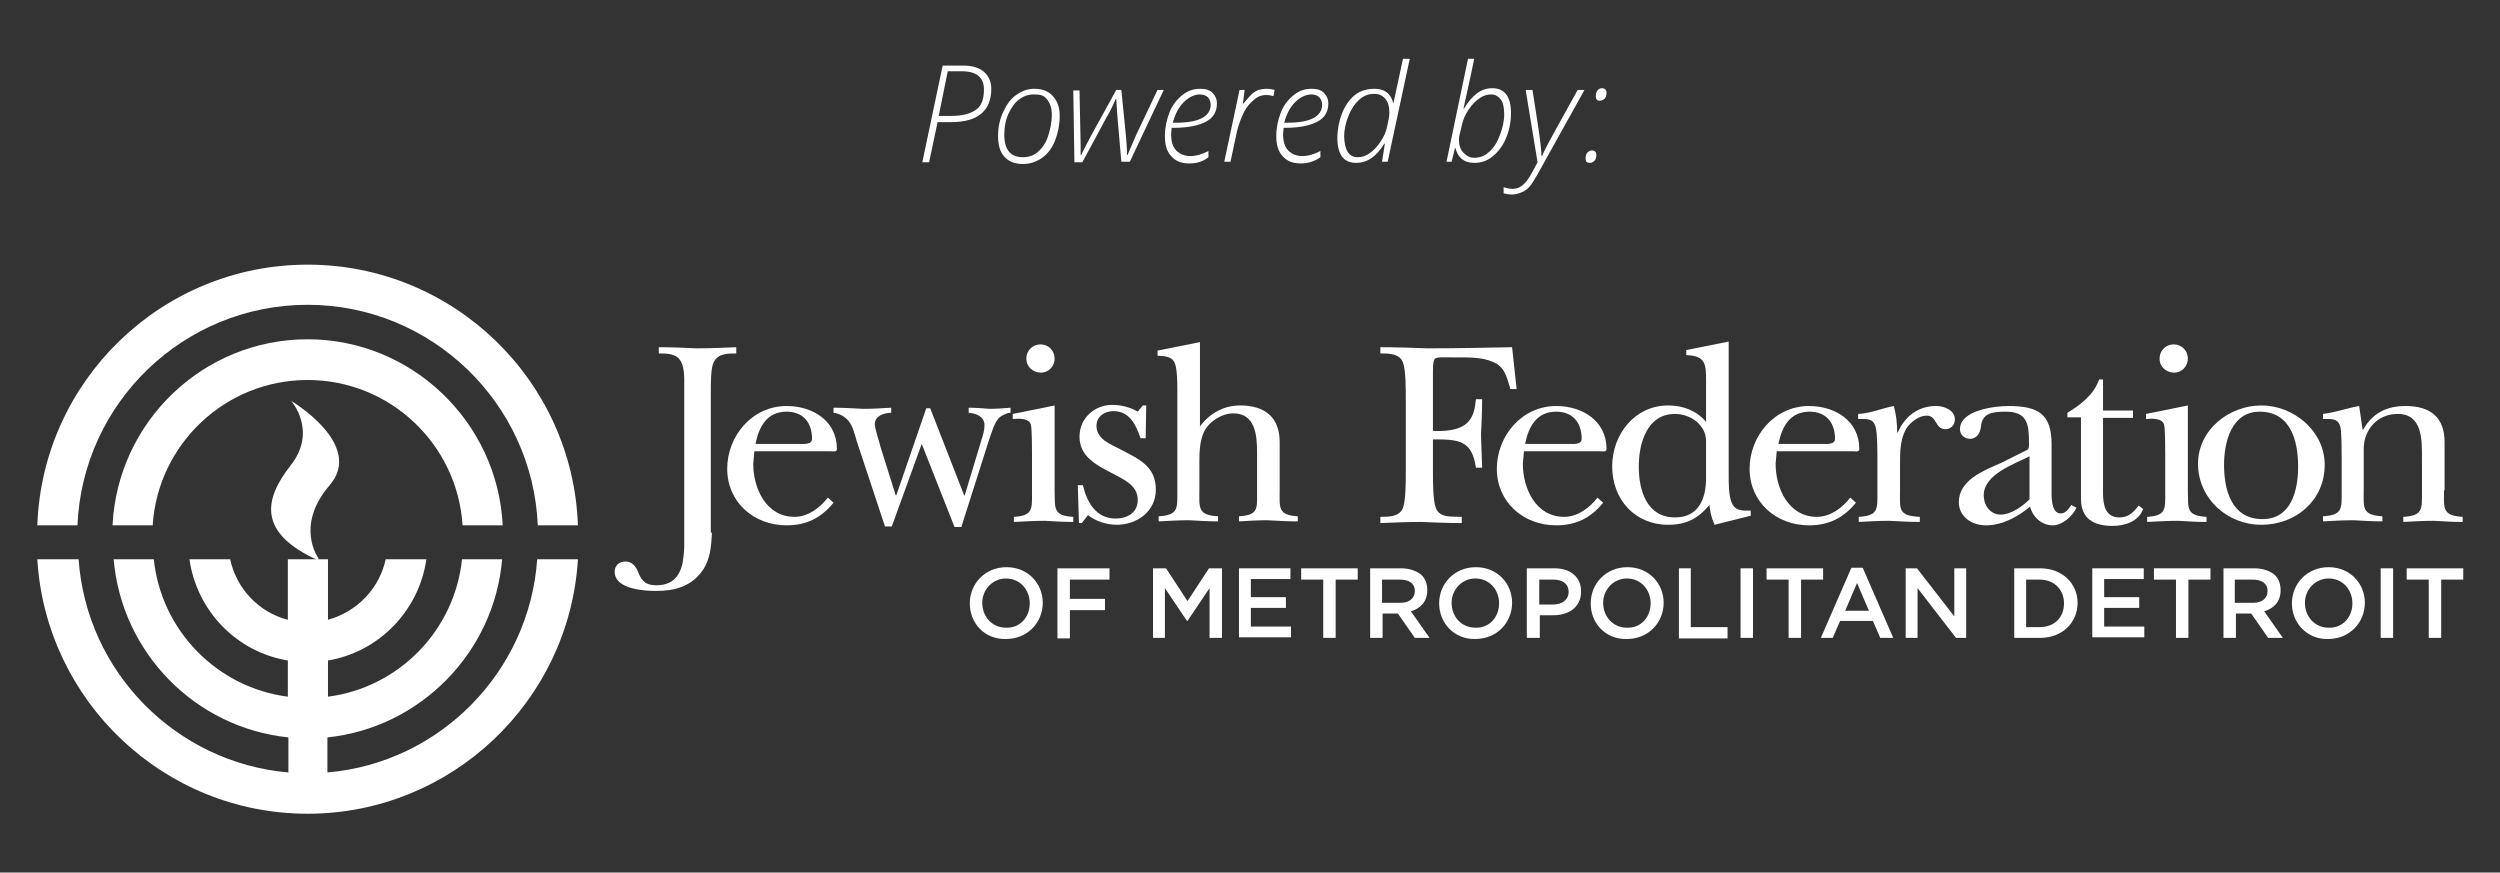 <?xml version="1.0" encoding="utf-8"?>
<!-- Generator: Adobe Illustrator 18.1.1, SVG Export Plug-In . SVG Version: 6.00 Build 0)  -->
<svg version="1.1" id="Layer_1" xmlns="http://www.w3.org/2000/svg" xmlns:xlink="http://www.w3.org/1999/xlink" x="0px" y="0px"
	 viewBox="0 0 442.1 154.3" enable-background="new 0 0 442.1 154.3" xml:space="preserve">
<rect x="0" y="0" width="442.1" height="154.3" fill="#333333" stroke="none"/>
<g>
	<g>
		<g>
			<g>
				<path fill="#FFFFFF" d="M54.4,53.9c21.9,0,39.8,17.4,40.7,39h7.1c-0.9-25.6-22-46.1-47.8-46.1c-25.8,0-46.9,20.5-47.8,46.1h7.1
					C14.6,71.2,32.5,53.9,54.4,53.9z"/>
				<path fill="#FFFFFF" d="M54.4,60c-18.5,0-33.6,14.6-34.5,32.9H27c0.9-14.3,12.8-25.7,27.4-25.7c14.6,0,26.5,11.4,27.4,25.7h7.1
					C88,74.6,72.8,60,54.4,60z"/>
				<path fill="#FFFFFF" d="M95,98.9c-1.4,19.9-17.2,36-37.1,37.7v-6.2c16.4-1.7,29.5-15,30.9-31.5h-7.1
					c-1.3,12.6-11.2,22.7-23.7,24.3v-6.4c9-1.5,16.1-8.8,17.4-17.9h-7.2c-1.1,5.2-5.1,9.3-10.2,10.7V98.9h-7.1v10.7
					c-5.1-1.3-9.1-5.5-10.2-10.7h-7.2c1.3,9.1,8.3,16.4,17.4,17.9v6.4c-12.5-1.6-22.4-11.7-23.7-24.3h-7.1
					c1.4,16.5,14.4,29.8,30.9,31.5v6.2c-19.8-1.7-35.7-17.7-37.1-37.7H6.6c1.5,25,22.3,45,47.8,45c25.4,0,46.3-19.9,47.8-45H95z"/>
			</g>
			<path fill="#FFFFFF" d="M56.3,99.1l0-0.4c0,0-4.2-5.7,2-12.9c6.2-7.2-6.8-14.9-6.8-14.9s4.7,5.3-0.1,11.4
				C46.6,88.4,45.6,94.3,56.3,99.1z"/>
		</g>
		<g>
			<path fill="#FFFFFF" d="M125.9,94.2c-0.1,2.3-0.3,4.7-1.6,6.6c-2,2.9-4.9,3.7-8.3,3.7c-2.1,0-7.3-0.3-7.3-3.4
				c0-1.1,0.8-1.8,1.9-1.8c1.2,0,1.9,0.9,2.3,2c0.6,1.5,1.4,2.2,3.1,2.2c2.7,0,4.1-1.3,4.7-3.9c0.1-0.7,0.3-1.8,0.3-3V66.9
				c0-1.1-0.2-2.2-0.5-2.8c-0.7-1.6-2.5-1.6-4-1.6v-1.1c2.2,0,4.5,0.1,6.7,0.2c2.3,0,4.7-0.1,7-0.2v1.1c-1.5,0-3.3,0-4,1.6
				c-0.5,1-0.5,3.4-0.5,5.2V94.2z"/>
			<path fill="#FFFFFF" d="M147.4,88.9c-2.2,2.7-4.8,4-8.3,4c-5.8,0-10.5-4.1-10.5-10c0-5.8,4.4-11.1,10.5-11.1
				c4.6,0,8.9,2.6,8.9,7.6c0,0.6-0.7,0.4-1.2,0.4h-13.4l-0.2,2.2c0,4.4,2.3,9.4,7.3,9.4c2.4,0,4.5-1.6,5.9-3.4L147.4,88.9z
				 M141.3,78.5c0.7,0,2.3,0.2,2.3-0.9c0-2.9-1.6-4.8-4.5-4.8c-3.5,0-4.9,2.7-5.5,5.7H141.3z"/>
			<path fill="#FFFFFF" d="M163,78.5l-5.3,14.6h-1.2l-5-15.1c-0.3-1-0.7-2.7-1.4-3.5c-0.6-0.8-1.7-1.4-2.7-1.5v-0.9
				c1.7,0,3.5,0.1,5.2,0.2c1.7,0,3.4-0.1,5-0.2V73c-1.2,0-2.9,0.5-2.9,2c0,0.8,0.8,3.1,1,4l2.7,8.6h0.1l5.3-15.4h0.7l6,15.4h0.1
				l2.9-9.6c0.3-0.9,0.6-1.9,0.6-2.8c0-1.5-1.4-2.1-2.8-2.2v-0.9c1.2,0,2.5,0.1,3.7,0.2c1.3,0,2.5-0.1,3.7-0.2V73
				c-0.7,0-1.3,0.4-1.8,0.7c-1,0.7-1.6,3-2,4.1L170,93.2h-1.2L163,78.5z"/>
			<path fill="#FFFFFF" d="M186.5,71.7v15c0.1,3.1-0.4,4.5,3.3,4.7v0.9c-1.6,0-3.3-0.1-5-0.2c-1.8,0-3.6,0.1-5.5,0.2v-0.9
				c3.4-0.2,3.2-1.4,3.2-4.4v-6.7c0-0.9,0-4.5-0.2-5.2c-0.3-1.2-2.3-1.1-3.2-1v-0.9L186.5,71.7z M181.5,63.4c0-1.4,1.1-2.5,2.5-2.5
				c1.4,0,2.5,1.1,2.5,2.5c0,1.4-1.1,2.5-2.4,2.5C182.7,65.9,181.5,64.9,181.5,63.4z"/>
			<path fill="#FFFFFF" d="M191.3,92.5h-0.5l-0.2-6.7h0.9c0.7,3,2.3,5.9,5.8,5.9c2,0,3.9-1,3.9-3.3c0-2.7-2.7-3.7-4.7-4.8
				c-2.7-1.4-5.6-2.9-5.6-6.4c0-3.2,2.6-5.6,5.8-5.6c1.4,0,3.2,0.4,4.5,1.2l0.9-1.1h0.6l-0.1,5.8h-0.9c-0.8-2.3-1.9-4.8-4.8-4.8
				c-1.5,0-3,0.9-3,2.6c0,2.4,2.6,3.3,4.3,4.2c3.2,1.7,6.2,2.9,6.2,7.1c0,3.8-3.3,6.2-6.9,6.2c-1.8,0-3.7-0.6-5.1-1.7L191.3,92.5z"
				/>
			<path fill="#FFFFFF" d="M212,75.7L212,75.7c1.7-2.5,4.3-4,7.3-4c4.4,0,7,2.1,7,6.5v8.4c0,3.1-0.4,4.5,3.2,4.7v0.9
				c-1.8,0-3.6-0.1-5.4-0.2c-1.7,0-3.4,0.1-5,0.2v-0.9c3.5-0.2,3.2-1.4,3.2-4.4v-6.9c0-3-0.3-6.9-4.2-6.9c-2,0-4.3,1.4-5.2,3.3
				c-0.7,1.5-0.8,3.4-0.8,5.1v5.1c0,3.1-0.4,4.5,3.3,4.7v0.9c-1.7,0-3.4-0.1-5.1-0.2c-1.8,0-3.6,0.1-5.4,0.2v-0.9
				c3.5-0.2,3.3-1.4,3.3-4.4V69.1c0-1.2,0-4-0.5-5c-0.6-1.2-2-1.1-3-1.2v-0.9l7.5-1.5V75.7z"/>
			<path fill="#FFFFFF" d="M268.2,68.8h-1.1c-0.6-2-1-4-3.1-4.8c-2-0.9-4.7-0.8-6.9-0.8c-1.9,0-2.8-0.1-3.3,0.2
				c-0.3,0.2-0.4,1-0.4,2.4v10.4c6.4,0.3,7.3-2.3,7.6-5.6h1.1c0,2.1-0.1,4.2-0.2,6.3c0.1,1.9,0.1,3.9,0.2,5.8H261
				c-0.7-4.9-3.1-5-7.6-5v5.9c0,1.4,0,4.9,0.5,6.2c0.7,1.9,3,1.5,4.6,1.6v1.1c-2.4,0-4.8-0.1-7.2-0.2c-2.4,0-4.7,0.1-7.2,0.2v-1.1
				c1.5,0,3.4,0,4-1.6c0.5-1.3,0.5-4.7,0.5-6.2V70.3c0-1.5,0-4.9-0.5-6.2c-0.6-1.6-2.5-1.6-4-1.6v-1.1c2.8,0,5.6,0.1,8.3,0.2
				c5,0,10-0.1,15-0.2L268.2,68.8z"/>
			<path fill="#FFFFFF" d="M283.5,88.9c-2.2,2.7-4.8,4-8.3,4c-5.8,0-10.5-4.1-10.5-10c0-5.8,4.4-11.1,10.5-11.1
				c4.6,0,8.9,2.6,8.9,7.6c0,0.6-0.7,0.4-1.2,0.4h-13.4l-0.2,2.2c0,4.4,2.3,9.4,7.3,9.4c2.4,0,4.5-1.6,5.9-3.4L283.5,88.9z
				 M277.4,78.5c0.7,0,2.3,0.2,2.3-0.9c0-2.9-1.6-4.8-4.5-4.8c-3.5,0-4.9,2.7-5.5,5.7H277.4z"/>
			<path fill="#FFFFFF" d="M303.2,92.8c-0.5-1.1-0.8-2.3-0.9-3.5c-2,2.4-4.1,3.5-7.3,3.5c-5.9,0-9.9-4.5-9.9-10.3
				c0-5.7,4-10.8,9.9-10.8c2.6,0,5,0.9,6.7,2.9v-7.4c0-2.8-0.1-4.3-3.5-4.4v-0.9l7.5-1.5V84c0,1.3,0,3.6,0.5,4.8
				c0.6,1.6,1.9,1.5,3.4,1.5v0.9L303.2,92.8z M301.7,78c0-2.9-2.8-4.8-5.5-4.8c-5,0-6.4,5.3-6.4,9.3c0,4.2,1.4,9,6.4,9
				c4.2,0,5.5-3.3,5.5-7V78z"/>
			<path fill="#FFFFFF" d="M328.2,88.9c-2.2,2.7-4.8,4-8.3,4c-5.8,0-10.5-4.1-10.5-10c0-5.8,4.4-11.1,10.5-11.1
				c4.6,0,8.9,2.6,8.9,7.6c0,0.6-0.7,0.4-1.2,0.4h-13.4l-0.2,2.2c0,4.4,2.3,9.4,7.3,9.4c2.4,0,4.5-1.6,5.9-3.4L328.2,88.9z
				 M322.2,78.5c0.7,0,2.3,0.2,2.3-0.9c0-2.9-1.6-4.8-4.5-4.8c-3.5,0-4.9,2.7-5.5,5.7H322.2z"/>
			<path fill="#FFFFFF" d="M332,81.2c0-1.3,0-4.6-0.3-5.6c-0.4-1.7-1.6-1.5-3.1-1.5v-0.9c2.2-0.1,4.2-1,6.3-1.4
				c0.4,1.4,0.6,3,0.6,4.7h0.1c1.2-2.8,3.5-4.7,6.8-4.7c1.4,0,3.3,0.7,3.3,2.4c0,0.9-0.7,1.7-1.6,1.7c-2,0-1.5-2.4-3.4-2.4
				c-1.4,0-2.9,1.2-3.6,2.3c-1.1,1.9-1.1,4.2-1.1,6.3v4.6c0,3.4-0.4,4.5,3.5,4.7v0.9c-1.8,0-3.6-0.1-5.4-0.2c-1.8,0-3.6,0.1-5.4,0.2
				v-0.9c3.5-0.2,3.3-1.4,3.3-4.4V81.2z"/>
			<path fill="#FFFFFF" d="M358.4,79.6c0.5-0.2,0.4-0.8,0.4-1.4c0-3.2-0.3-5.4-4.1-5.4c-2.3,0-4.2,0.2-4.4,2.7
				c-0.1,1-0.7,2.1-1.9,2.1c-1,0-1.8-0.7-1.8-1.7c0-3.4,6.2-4.1,8.6-4.1c5.2,0,7.6,1.4,7.6,6.7v7.7c0,1.2-0.2,4.6,1.6,4.6
				c0.9,0,1.4-0.8,1.9-1.5l0.9,0.5c-0.7,1.5-2.5,3.1-4.2,3.1c-1.9,0-3.5-1.4-4-3.3c-2.2,1.8-4.9,3.3-7.8,3.3c-2.5,0-4.8-1.5-4.8-4.1
				c0-3.9,4.4-5.6,7.4-6.9L358.4,79.6z M358.9,80.7c-2.8,1.4-8.1,3.2-8.1,6.9c0,1.7,1.1,3.4,3,3.4c1.8,0,3.8-1.4,5.1-2.7V80.7z"/>
			<path fill="#FFFFFF" d="M365.6,73.8v-0.8c2.3-1.4,4.7-3.2,5.6-5.9h0.7v5.5h5.3v1.3h-5.3v13.3c0,2.1,0.4,4.3,2.9,4.3
				c1.6,0,2.5-0.9,3.4-2.1l0.8,0.6c-0.8,2.2-3.2,3-5.4,3c-3.4,0-5.6-1.3-5.6-4.8V73.8H365.6z"/>
			<path fill="#FFFFFF" d="M386.9,71.7v15c0.1,3.1-0.4,4.5,3.3,4.7v0.9c-1.6,0-3.3-0.1-5-0.2c-1.8,0-3.6,0.1-5.5,0.2v-0.9
				c3.4-0.2,3.2-1.4,3.2-4.4v-6.7c0-0.9,0-4.5-0.2-5.2c-0.3-1.2-2.3-1.1-3.2-1v-0.9L386.9,71.7z M381.9,63.4c0-1.4,1.1-2.5,2.5-2.5
				c1.4,0,2.5,1.1,2.5,2.5c0,1.4-1.1,2.5-2.4,2.5C383.1,65.9,381.9,64.9,381.9,63.4z"/>
			<path fill="#FFFFFF" d="M411.1,82.2c0,6.3-5.1,10.6-11.2,10.6c-6.1,0-11.2-4.7-11.2-10.8c0-6,5.5-10.3,11.2-10.3
				C405.6,71.7,411.1,76.2,411.1,82.2z M393.3,82.2c0,4.4,1.3,9.6,6.8,9.6c5.1,0,6.3-5.1,6.3-9.3c0-4.5-1.3-9.7-6.8-9.7
				C394.6,72.8,393.3,78.2,393.3,82.2z"/>
			<path fill="#FFFFFF" d="M432.2,86.7c0,3.1-0.4,4.5,3.3,4.7v0.9c-1.7,0-3.4-0.1-5.1-0.2c-1.8,0-3.6,0.1-5.4,0.2v-0.9
				c3.5-0.2,3.3-1.4,3.3-4.4v-6c0-3.2,0.1-7.8-4.3-7.8c-3.6,0-6,2.8-6,6.2v7.2c0,3.1-0.4,4.5,3.3,4.7v0.9c-1.7,0-3.4-0.1-5.1-0.2
				c-1.8,0-3.6,0.1-5.4,0.2v-0.9c3.5-0.2,3.3-1.4,3.3-4.4v-5.7c0-1.3,0-4.6-0.2-5.6c-0.4-1.7-1.6-1.5-3.1-1.5v-0.9
				c2.4-0.3,4.1-1,6.4-1.4l0.6,4.2h0.1c1.6-2.9,4.1-4.2,7.5-4.2c4.4,0,6.9,2,6.9,6.4V86.7z"/>
		</g>
		<g>
			<path fill="#FFFFFF" d="M171.5,106.7L171.5,106.7c0-3.5,2.7-6.4,6.5-6.4c3.8,0,6.4,2.9,6.4,6.3v0c0,3.5-2.7,6.4-6.5,6.4
				C174.1,113.1,171.5,110.2,171.5,106.7z M182.1,106.7L182.1,106.7c0-2.4-1.7-4.4-4.2-4.4c-2.4,0-4.2,2-4.2,4.3v0
				c0,2.4,1.7,4.4,4.2,4.4C180.4,111.1,182.1,109.1,182.1,106.7z"/>
			<path fill="#FFFFFF" d="M187,100.5h9.2v2h-7v3.4h6.2v2h-6.2v5H187V100.5z"/>
			<path fill="#FFFFFF" d="M203.9,100.5h2.3l3.8,5.8l3.8-5.8h2.3v12.3h-2.2V104l-3.9,5.8h-0.1L206,104v8.8h-2.1V100.5z"/>
			<path fill="#FFFFFF" d="M219.1,100.5h9.1v1.9h-7v3.2h6.2v1.9h-6.2v3.3h7.1v1.9h-9.2V100.5z"/>
			<path fill="#FFFFFF" d="M234,102.5h-3.9v-2h10v2h-3.9v10.3H234V102.5z"/>
			<path fill="#FFFFFF" d="M242.3,100.5h5.5c1.5,0,2.8,0.5,3.6,1.2c0.7,0.7,1,1.6,1,2.7v0c0,2-1.2,3.2-2.9,3.7l3.3,4.7h-2.6l-3-4.3
				h-2.7v4.3h-2.2V100.5z M247.7,106.6c1.5,0,2.5-0.8,2.5-2.1v0c0-1.3-1-2-2.6-2h-3.2v4.1H247.7z"/>
			<path fill="#FFFFFF" d="M254.5,106.7L254.5,106.7c0-3.5,2.7-6.4,6.5-6.4c3.8,0,6.4,2.9,6.4,6.3v0c0,3.5-2.7,6.4-6.5,6.4
				C257.2,113.1,254.5,110.2,254.5,106.7z M265.1,106.7L265.1,106.7c0-2.4-1.7-4.4-4.2-4.4c-2.4,0-4.2,2-4.2,4.3v0
				c0,2.4,1.7,4.4,4.2,4.4C263.4,111.1,265.1,109.1,265.1,106.7z"/>
			<path fill="#FFFFFF" d="M270,100.5h4.9c2.9,0,4.7,1.6,4.7,4.1v0c0,2.8-2.2,4.2-4.9,4.2h-2.4v4H270V100.5z M274.7,106.9
				c1.6,0,2.7-0.9,2.7-2.2v0c0-1.4-1-2.2-2.7-2.2h-2.5v4.4H274.7z"/>
			<path fill="#FFFFFF" d="M281.3,106.7L281.3,106.7c0-3.5,2.7-6.4,6.5-6.4c3.8,0,6.4,2.9,6.4,6.3v0c0,3.5-2.7,6.4-6.5,6.4
				C283.9,113.1,281.3,110.2,281.3,106.7z M291.9,106.7L291.9,106.7c0-2.4-1.7-4.4-4.2-4.4c-2.4,0-4.2,2-4.2,4.3v0
				c0,2.4,1.7,4.4,4.2,4.4C290.2,111.1,291.9,109.1,291.9,106.7z"/>
			<path fill="#FFFFFF" d="M296.8,100.5h2.2v10.4h6.5v2h-8.6V100.5z"/>
			<path fill="#FFFFFF" d="M307.8,100.5h2.2v12.3h-2.2V100.5z"/>
			<path fill="#FFFFFF" d="M316.3,102.5h-3.9v-2h10v2h-3.9v10.3h-2.2V102.5z"/>
			<path fill="#FFFFFF" d="M327.4,100.4h2l5.4,12.4h-2.3l-1.3-3h-5.8l-1.3,3H322L327.4,100.4z M330.5,108l-2.1-4.9l-2.1,4.9H330.5z"
				/>
			<path fill="#FFFFFF" d="M337,100.5h2l6.6,8.5v-8.5h2.1v12.3h-1.8l-6.8-8.8v8.8H337V100.5z"/>
			<path fill="#FFFFFF" d="M356.2,100.5h4.6c3.9,0,6.6,2.7,6.6,6.1v0c0,3.5-2.7,6.2-6.6,6.2h-4.6V100.5z M358.3,102.5v8.4h2.4
				c2.6,0,4.3-1.7,4.3-4.2v0c0-2.4-1.7-4.2-4.3-4.2H358.3z"/>
			<path fill="#FFFFFF" d="M370,100.5h9.1v1.9h-7v3.2h6.2v1.9h-6.2v3.3h7.1v1.9H370V100.5z"/>
			<path fill="#FFFFFF" d="M384.8,102.5h-3.9v-2h10v2H387v10.3h-2.2V102.5z"/>
			<path fill="#FFFFFF" d="M393.2,100.5h5.5c1.5,0,2.8,0.5,3.6,1.2c0.7,0.7,1,1.6,1,2.7v0c0,2-1.2,3.2-2.9,3.7l3.3,4.7h-2.6l-3-4.3
				h-2.7v4.3h-2.2V100.5z M398.5,106.6c1.5,0,2.5-0.8,2.5-2.1v0c0-1.3-1-2-2.6-2h-3.2v4.1H398.5z"/>
			<path fill="#FFFFFF" d="M405.3,106.7L405.3,106.7c0-3.5,2.7-6.4,6.5-6.4c3.8,0,6.4,2.9,6.4,6.3v0c0,3.5-2.7,6.4-6.5,6.4
				C408,113.1,405.3,110.2,405.3,106.7z M416,106.7L416,106.7c0-2.4-1.7-4.4-4.2-4.4c-2.4,0-4.2,2-4.2,4.3v0c0,2.4,1.7,4.4,4.2,4.4
				C414.3,111.1,416,109.1,416,106.7z"/>
			<path fill="#FFFFFF" d="M421,100.5h2.2v12.3H421V100.5z"/>
			<path fill="#FFFFFF" d="M429.5,102.5h-3.9v-2h10v2h-3.9v10.3h-2.2V102.5z"/>
		</g>
	</g>
	<g>
		<path fill="#FFFFFF" d="M175.3,15.7c0,3.9-2.4,5.9-7.1,5.9h-2.4l-1.5,7.1h-1.2l3.6-17.1h3.7c1.6,0,2.8,0.4,3.6,1.1
			S175.3,14.4,175.3,15.7z M166,20.5h2.2c2,0,3.4-0.4,4.4-1.1s1.4-1.9,1.4-3.6c0-2.1-1.3-3.2-3.9-3.2h-2.5L166,20.5z"/>
		<path fill="#FFFFFF" d="M182.9,15.7c1.4,0,2.5,0.4,3.3,1.3s1.2,2,1.2,3.5c0,1.5-0.3,3-0.8,4.3s-1.3,2.4-2.3,3.1s-2.1,1.1-3.4,1.1
			c-1.4,0-2.5-0.4-3.3-1.3s-1.1-2.1-1.1-3.7c0-1.5,0.3-2.9,0.9-4.2s1.3-2.3,2.3-3S181.7,15.7,182.9,15.7z M182.8,16.7
			c-1,0-1.8,0.3-2.6,0.9s-1.4,1.5-1.9,2.6s-0.7,2.4-0.7,3.6c0,2.7,1.1,4,3.3,4c1,0,1.9-0.3,2.6-0.9s1.4-1.5,1.8-2.7s0.7-2.5,0.7-3.9
			c0-1.2-0.3-2.1-0.9-2.8S183.9,16.7,182.8,16.7z"/>
		<path fill="#FFFFFF" d="M198.3,28.6l-0.7-8c-0.1-1.8-0.2-2.8-0.2-3.1h-0.1c-0.3,0.7-0.8,1.9-1.7,3.4l-4.2,7.8h-1.4l-0.2-12.7h1.1
			l0.2,9.6l0,1.8h0.1c0.5-1,1.1-2.2,1.8-3.5l4.4-8h0.9l0.8,8c0.1,1.1,0.2,2.3,0.2,3.5h0.1l0.3-0.7l1.2-2.8l3.8-8h1.1l-6,12.7H198.3z
			"/>
		<path fill="#FFFFFF" d="M210.3,28.9c-1.4,0-2.4-0.4-3.2-1.3s-1.1-2-1.1-3.6c0-1.4,0.3-2.8,0.8-4.1s1.3-2.3,2.3-3.1s2-1.1,3.2-1.1
			c0.9,0,1.6,0.2,2.1,0.7c0.5,0.5,0.8,1.1,0.8,1.9c0,1.4-0.6,2.5-1.9,3.2s-3.2,1.1-5.7,1.1h-0.4c0,0.3-0.1,0.7-0.1,1.1
			c0,1.3,0.3,2.3,0.9,2.9s1.4,1,2.5,1c1,0,2.1-0.3,3.2-0.9v1.1C212.7,28.6,211.6,28.9,210.3,28.9z M212.2,16.7c-1,0-2,0.5-2.9,1.4
			s-1.5,2.1-1.9,3.6h0.6c4,0,6.1-1.1,6.1-3.2c0-0.5-0.2-1-0.5-1.3S212.8,16.7,212.2,16.7z"/>
		<path fill="#FFFFFF" d="M224,15.7c0.5,0,1,0.1,1.4,0.2l-0.2,1.1c-0.4-0.1-0.8-0.2-1.3-0.2c-0.7,0-1.4,0.2-2.1,0.8
			s-1.3,1.2-1.8,2.2s-0.9,2.1-1.2,3.2l-1.2,5.6h-1.1l2.7-12.7h0.9l-0.3,2.4h0.1c0.6-0.7,1.1-1.3,1.4-1.6s0.8-0.6,1.2-0.8
			C223,15.8,223.5,15.7,224,15.7z"/>
		<path fill="#FFFFFF" d="M230,28.9c-1.4,0-2.4-0.4-3.2-1.3s-1.1-2-1.1-3.6c0-1.4,0.3-2.8,0.8-4.1s1.3-2.3,2.3-3.1s2-1.1,3.2-1.1
			c0.9,0,1.6,0.2,2.1,0.7c0.5,0.5,0.8,1.1,0.8,1.9c0,1.4-0.6,2.5-1.9,3.2s-3.2,1.1-5.7,1.1H227c0,0.3-0.1,0.7-0.1,1.1
			c0,1.3,0.3,2.3,0.9,2.9s1.4,1,2.5,1c1,0,2.1-0.3,3.2-0.9v1.1C232.4,28.6,231.2,28.9,230,28.9z M231.9,16.7c-1,0-2,0.5-2.9,1.4
			s-1.5,2.1-1.9,3.6h0.6c4,0,6.1-1.1,6.1-3.2c0-0.5-0.2-1-0.5-1.3S232.5,16.7,231.9,16.7z"/>
		<path fill="#FFFFFF" d="M243.1,15.7c1.8,0,2.9,0.9,3.3,2.6h0c0.1-0.5,0.7-3.1,1.7-7.9h1.2l-3.9,18.2h-1l0.5-3.2h-0.1
			c-1.4,2.3-3,3.4-5,3.4c-2.2,0-3.3-1.5-3.3-4.4c0-1.5,0.3-3,0.8-4.3s1.3-2.5,2.3-3.3S241.8,15.7,243.1,15.7z M240.1,27.8
			c0.7,0,1.4-0.2,2.1-0.7s1.3-1.1,1.9-2s1-1.7,1.2-2.7s0.4-1.8,0.4-2.5c0-1-0.2-1.8-0.7-2.4s-1.1-0.9-2-0.9c-1,0-1.8,0.3-2.6,1
			s-1.4,1.6-1.9,2.8s-0.8,2.5-0.8,3.8C237.8,26.7,238.6,27.8,240.1,27.8z"/>
		<path fill="#FFFFFF" d="M260.7,28.8c-0.9,0-1.6-0.2-2.2-0.7s-0.9-1.1-1.1-1.9h-0.1l-0.6,2.4h-0.9l3.8-18.2h1.1
			c-1,4.9-1.7,7.8-1.9,8.8h0.1c0.7-1.2,1.5-2.1,2.3-2.7c0.8-0.6,1.7-0.9,2.7-0.9c2.2,0,3.3,1.5,3.3,4.4c0,1.6-0.3,3.1-0.9,4.5
			s-1.4,2.4-2.4,3.2S261.9,28.8,260.7,28.8z M263.7,16.7c-0.7,0-1.4,0.2-2.1,0.7s-1.3,1.1-1.9,2s-1,1.8-1.2,2.8S258,24,258,24.6
			c0,1,0.2,1.8,0.8,2.4s1.1,0.9,1.9,0.9c1,0,1.8-0.3,2.6-1s1.4-1.6,1.9-2.9s0.8-2.5,0.8-3.8c0-1.2-0.2-2.1-0.6-2.6
			S264.5,16.7,263.7,16.7z"/>
		<path fill="#FFFFFF" d="M269.8,15.9h1.2l1,6.4c0.4,2.7,0.6,4.5,0.6,5.3h0.1c0.3-0.8,1.1-2.3,2.2-4.3l4.1-7.4h1.2L271.8,31
			c-0.6,1-1,1.7-1.4,2.1s-0.8,0.7-1.3,0.9s-1.1,0.4-1.7,0.4c-0.5,0-1-0.1-1.5-0.2v-1.1c0.6,0.2,1.1,0.3,1.6,0.3
			c0.6,0,1.2-0.2,1.7-0.6s1-1,1.5-1.9s0.9-1.6,1.2-2.2L269.8,15.9z"/>
		<path fill="#FFFFFF" d="M280.4,28c0-0.4,0.1-0.8,0.3-1s0.5-0.4,0.8-0.4c0.5,0,0.8,0.3,0.8,0.8c0,0.4-0.1,0.8-0.3,1
			s-0.5,0.4-0.8,0.4C280.6,28.8,280.4,28.6,280.4,28z M282.2,17c0-0.4,0.1-0.8,0.3-1c0.2-0.3,0.5-0.4,0.8-0.4c0.5,0,0.8,0.3,0.8,0.8
			c0,0.4-0.1,0.8-0.3,1s-0.5,0.4-0.8,0.4C282.5,17.9,282.2,17.6,282.2,17z"/>
	</g>
</g>
</svg>
